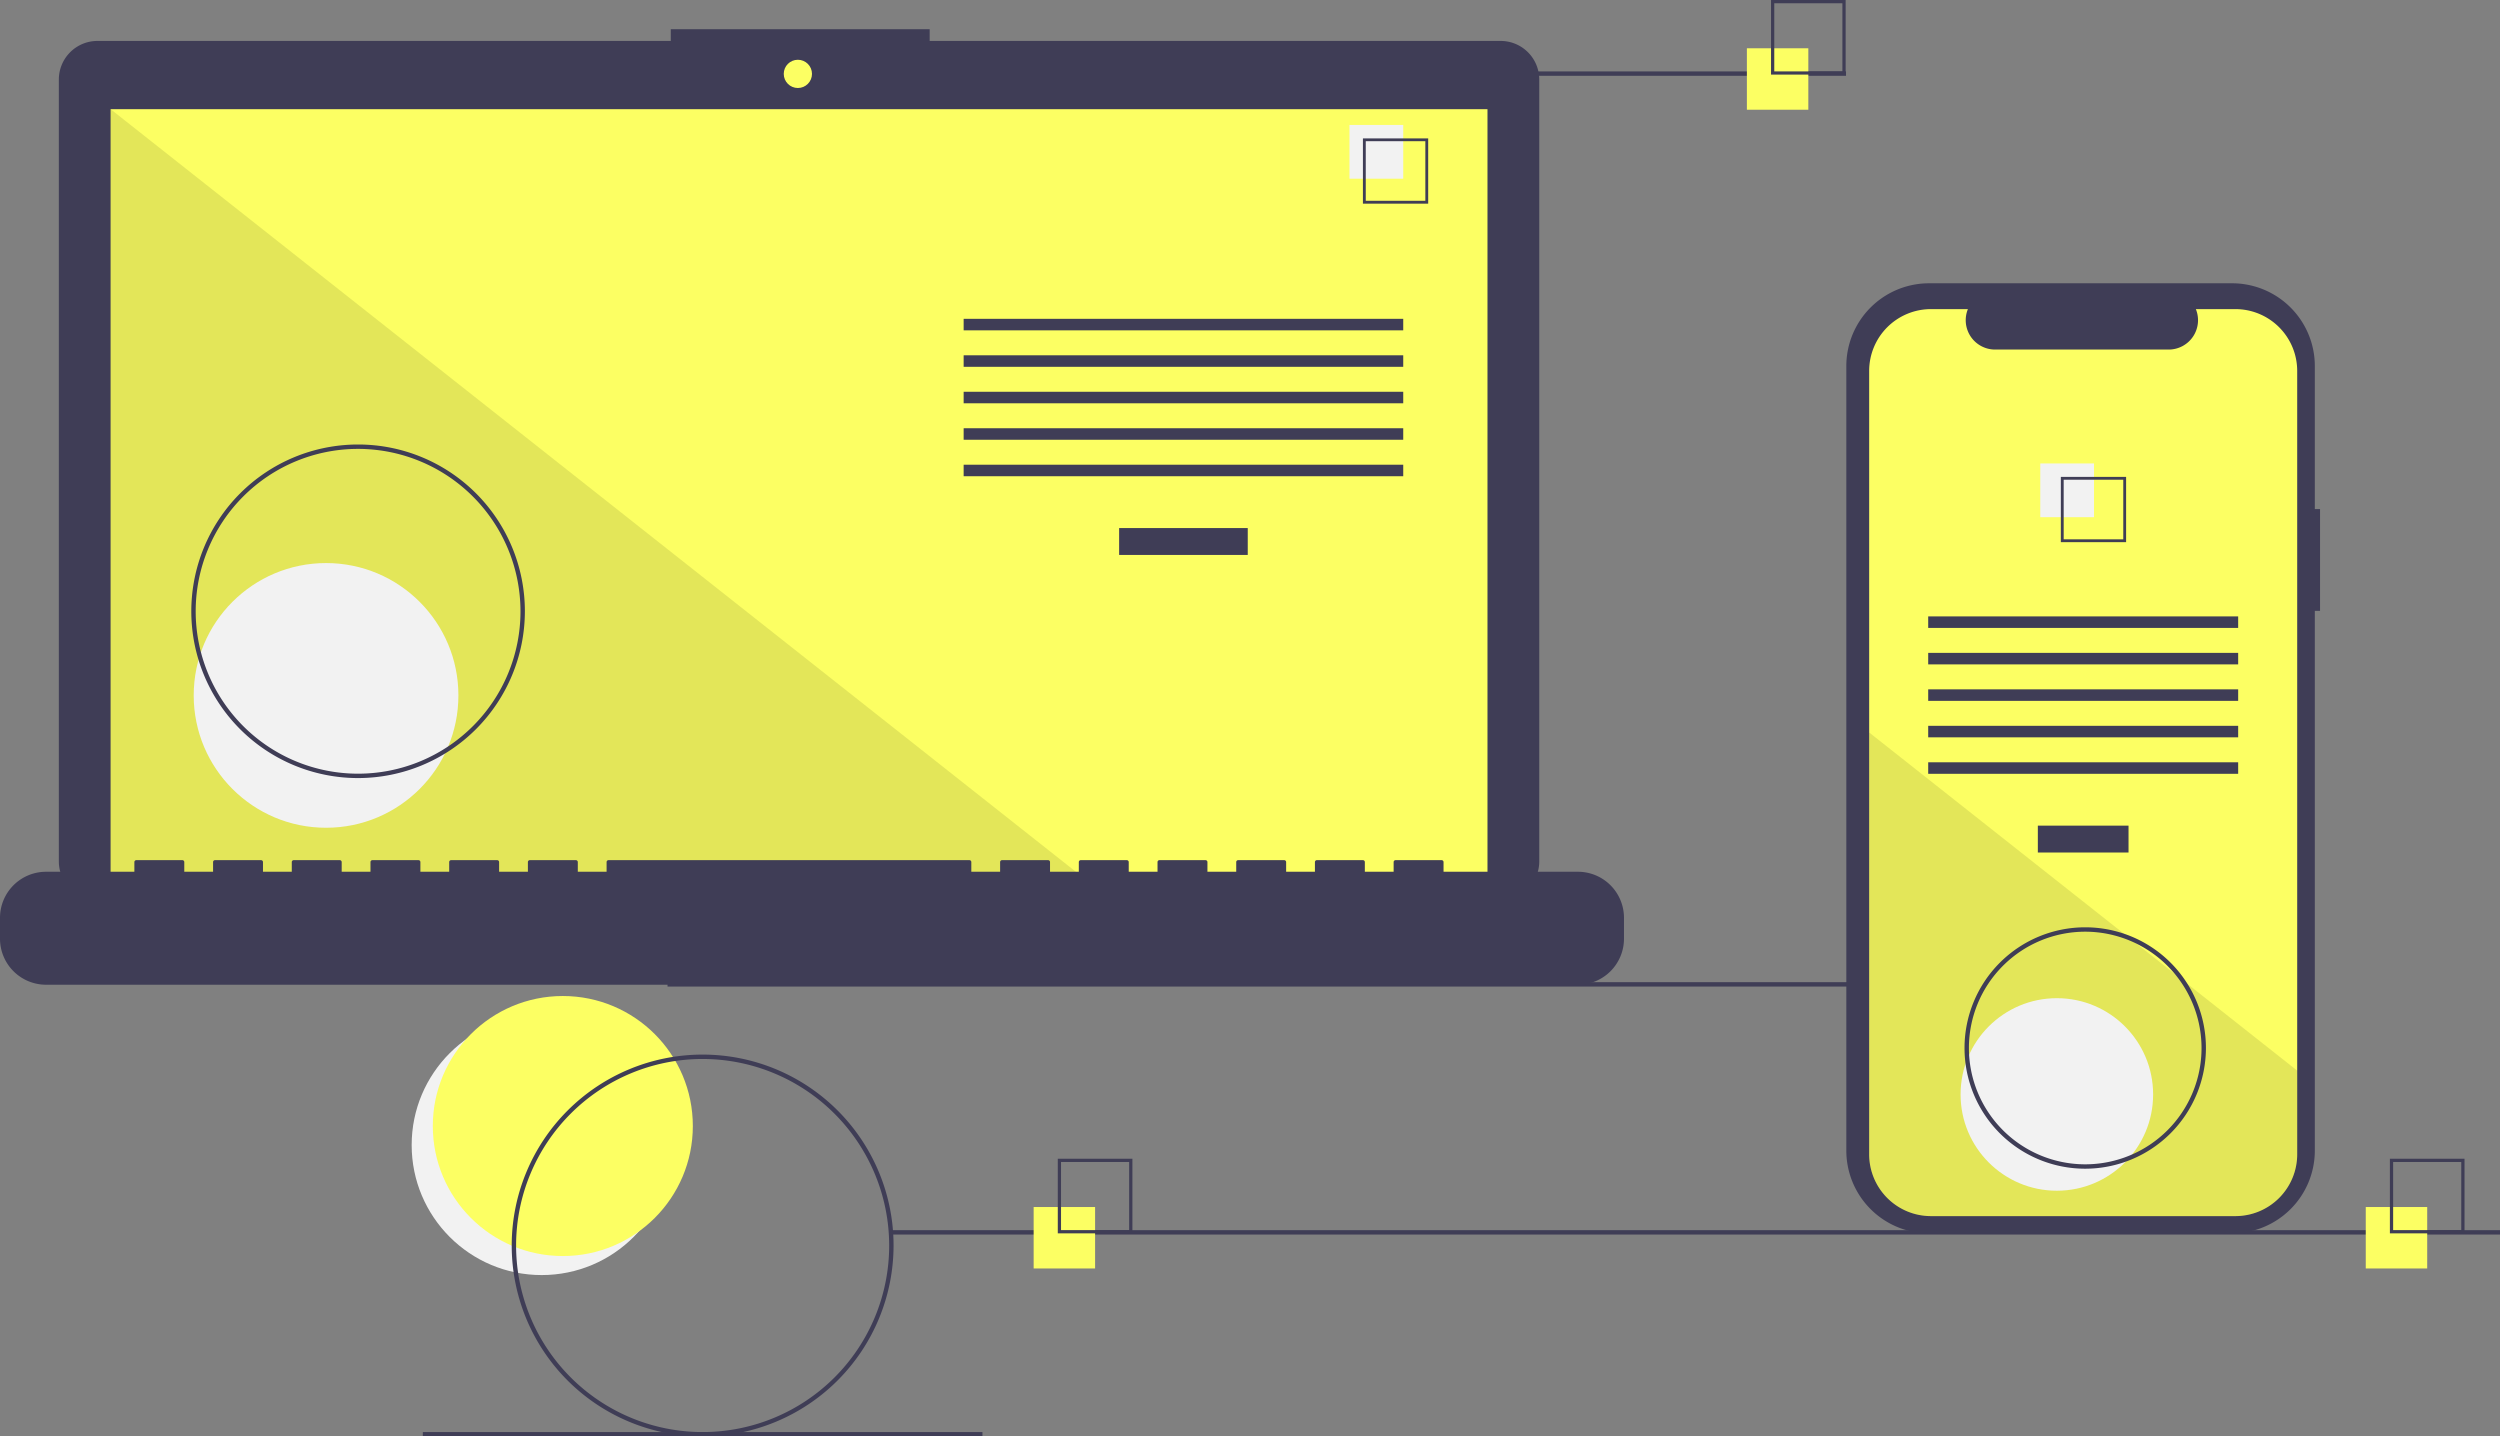 <?xml version="1.0" encoding="UTF-8"?> <svg xmlns="http://www.w3.org/2000/svg" id="b6117b06-2b45-45bc-b789-4a82ab6612dd" data-name="Layer 1" width="1139.171" height="654.543" viewBox="0 0 1139.171 654.543"><rect x="0" y="0" width="1139.171" height="654.543" fill="#808080" stroke="none"/> <title>progressive_app</title> <circle cx="246.827" cy="521.765" r="59.243" fill="#f2f2f2"></circle> <circle cx="256.46" cy="513.095" r="59.243" fill="#fcff63"></circle> <rect x="304.171" y="447.543" width="733" height="2" fill="#3f3d56"></rect> <path d="M714.207,141.381H454.038v-5.362h-117.971v5.362H74.825a17.599,17.599,0,0,0-17.599,17.599V515.231a17.599,17.599,0,0,0,17.599,17.599H714.207a17.599,17.599,0,0,0,17.599-17.599V158.979A17.599,17.599,0,0,0,714.207,141.381Z" transform="translate(-30.415 -122.728)" fill="#3f3d56"></path> <rect x="50.406" y="49.754" width="627.391" height="353.913" fill="#fcff63"></rect> <circle cx="363.565" cy="33.667" r="6.435" fill="#fcff63"></circle> <polygon points="498.374 403.667 50.406 403.667 50.406 49.754 498.374 403.667" opacity="0.1"></polygon> <circle cx="148.574" cy="316.876" r="60.307" fill="#f2f2f2"></circle> <rect x="509.953" y="240.622" width="58.605" height="12.246" fill="#3f3d56"></rect> <rect x="439.102" y="145.279" width="200.307" height="5.248" fill="#3f3d56"></rect> <rect x="439.102" y="161.898" width="200.307" height="5.248" fill="#3f3d56"></rect> <rect x="439.102" y="178.518" width="200.307" height="5.248" fill="#3f3d56"></rect> <rect x="439.102" y="195.137" width="200.307" height="5.248" fill="#3f3d56"></rect> <rect x="439.102" y="211.756" width="200.307" height="5.248" fill="#3f3d56"></rect> <rect x="614.917" y="56.934" width="24.492" height="24.492" fill="#f2f2f2"></rect> <path d="M681.195,215.525h-29.74v-29.74h29.74Zm-28.447-1.293h27.154V187.078H652.748Z" transform="translate(-30.415 -122.728)" fill="#3f3d56"></path> <path d="M749.422,519.96H688.192v-4.412a.875.875,0,0,0-.875-.875h-20.993a.875.875,0,0,0-.875.875v4.412H652.329v-4.412a.875.875,0,0,0-.875-.875H630.462a.875.875,0,0,0-.875.875v4.412H616.467v-4.412a.875.875,0,0,0-.875-.875H594.599a.875.875,0,0,0-.875.875v4.412H580.604v-4.412a.875.875,0,0,0-.875-.875H558.736a.875.875,0,0,0-.875.875v4.412H544.741v-4.412a.875.875,0,0,0-.875-.875H522.873a.875.875,0,0,0-.875.875v4.412H508.878v-4.412a.875.875,0,0,0-.875-.875h-20.993a.875.875,0,0,0-.875.875v4.412H473.015v-4.412a.875.875,0,0,0-.875-.875H307.696a.875.875,0,0,0-.875.875v4.412H293.701v-4.412a.875.875,0,0,0-.875-.875H271.833a.875.875,0,0,0-.875.875v4.412H257.838v-4.412a.875.875,0,0,0-.875-.875h-20.993a.875.875,0,0,0-.875.875v4.412H221.975v-4.412a.875.875,0,0,0-.875-.875H200.107a.875.875,0,0,0-.875.875v4.412H186.112v-4.412a.875.875,0,0,0-.875-.875H164.244a.875.875,0,0,0-.875.875v4.412H150.249v-4.412a.875.875,0,0,0-.875-.875H128.381a.875.875,0,0,0-.875.875v4.412H114.386v-4.412a.875.875,0,0,0-.875-.875H92.519a.875.875,0,0,0-.875.875v4.412H51.407a20.993,20.993,0,0,0-20.993,20.993v9.492A20.993,20.993,0,0,0,51.407,571.438H749.422a20.993,20.993,0,0,0,20.993-20.993v-9.492A20.993,20.993,0,0,0,749.422,519.96Z" transform="translate(-30.415 -122.728)" fill="#3f3d56"></path> <path d="M193.586,477.272a76,76,0,1,1,76-76A76.086,76.086,0,0,1,193.586,477.272Zm0-150a74,74,0,1,0,74,74A74.084,74.084,0,0,0,193.586,327.272Z" transform="translate(-30.415 -122.728)" fill="#3f3d56"></path> <rect x="586.171" y="32.543" width="255" height="2" fill="#3f3d56"></rect> <rect x="406.171" y="560.543" width="733" height="2" fill="#3f3d56"></rect> <rect x="192.672" y="652.543" width="255" height="2" fill="#3f3d56"></rect> <rect x="471" y="550" width="28" height="28" fill="#fcff63"></rect> <path d="M546.415,684.728h-34v-34h34Zm-32.522-1.478H544.936V652.207H513.893Z" transform="translate(-30.415 -122.728)" fill="#3f3d56"></path> <rect x="796" y="22" width="28" height="28" fill="#fcff63"></rect> <path d="M871.415,156.728h-34v-34h34Zm-32.522-1.478H869.936V124.207H838.893Z" transform="translate(-30.415 -122.728)" fill="#3f3d56"></path> <rect x="1078" y="550" width="28" height="28" fill="#fcff63"></rect> <path d="M1153.415,684.728h-34v-34h34Zm-32.522-1.478h31.043V652.207h-31.043Z" transform="translate(-30.415 -122.728)" fill="#3f3d56"></path> <path d="M1087.586,354.687h-2.379V289.525a37.714,37.714,0,0,0-37.714-37.714H909.44A37.714,37.714,0,0,0,871.726,289.525V647.006A37.714,37.714,0,0,0,909.44,684.72h138.053a37.714,37.714,0,0,0,37.714-37.714V401.07h2.379Z" transform="translate(-30.415 -122.728)" fill="#3f3d56"></path> <path d="M1077.176,291.742v356.96a28.165,28.165,0,0,1-28.16,28.17H910.296a28.165,28.165,0,0,1-28.16-28.17v-356.96a28.163,28.163,0,0,1,28.16-28.16h16.83a13.379,13.379,0,0,0,12.39,18.43h79.09a13.379,13.379,0,0,0,12.39-18.43h18.02A28.163,28.163,0,0,1,1077.176,291.742Z" transform="translate(-30.415 -122.728)" fill="#fcff63"></path> <rect x="928.58" y="376.218" width="41.324" height="12.246" fill="#3f3d56"></rect> <rect x="878.621" y="280.875" width="141.24" height="5.248" fill="#3f3d56"></rect> <rect x="878.621" y="297.494" width="141.24" height="5.248" fill="#3f3d56"></rect> <rect x="878.621" y="314.114" width="141.24" height="5.248" fill="#3f3d56"></rect> <rect x="878.621" y="330.733" width="141.24" height="5.248" fill="#3f3d56"></rect> <rect x="878.621" y="347.352" width="141.24" height="5.248" fill="#3f3d56"></rect> <rect x="929.684" y="211.179" width="24.492" height="24.492" fill="#f2f2f2"></rect> <path d="M969.474,340.032v29.74h29.74v-29.74Zm28.45,28.45h-27.16v-27.16h27.16Z" transform="translate(-30.415 -122.728)" fill="#3f3d56"></path> <path d="M1077.176,610.582v38.12a28.165,28.165,0,0,1-28.16,28.17H910.296a28.165,28.165,0,0,1-28.16-28.17v-192.21l116.87,92.33,2,1.58,21.74,17.17,2.03,1.61Z" transform="translate(-30.415 -122.728)" opacity="0.1"></path> <circle cx="937.241" cy="498.707" r="43.868" fill="#f2f2f2"></circle> <path d="M350.586,777.272a87,87,0,1,1,87-87A87.099,87.099,0,0,1,350.586,777.272Zm0-172a85,85,0,1,0,85,85A85.096,85.096,0,0,0,350.586,605.272Z" transform="translate(-30.415 -122.728)" fill="#3f3d56"></path> <path d="M980.586,655.272a55,55,0,1,1,55-55A55.062,55.062,0,0,1,980.586,655.272Zm0-108a53,53,0,1,0,53,53A53.06,53.06,0,0,0,980.586,547.272Z" transform="translate(-30.415 -122.728)" fill="#3f3d56"></path> </svg> 